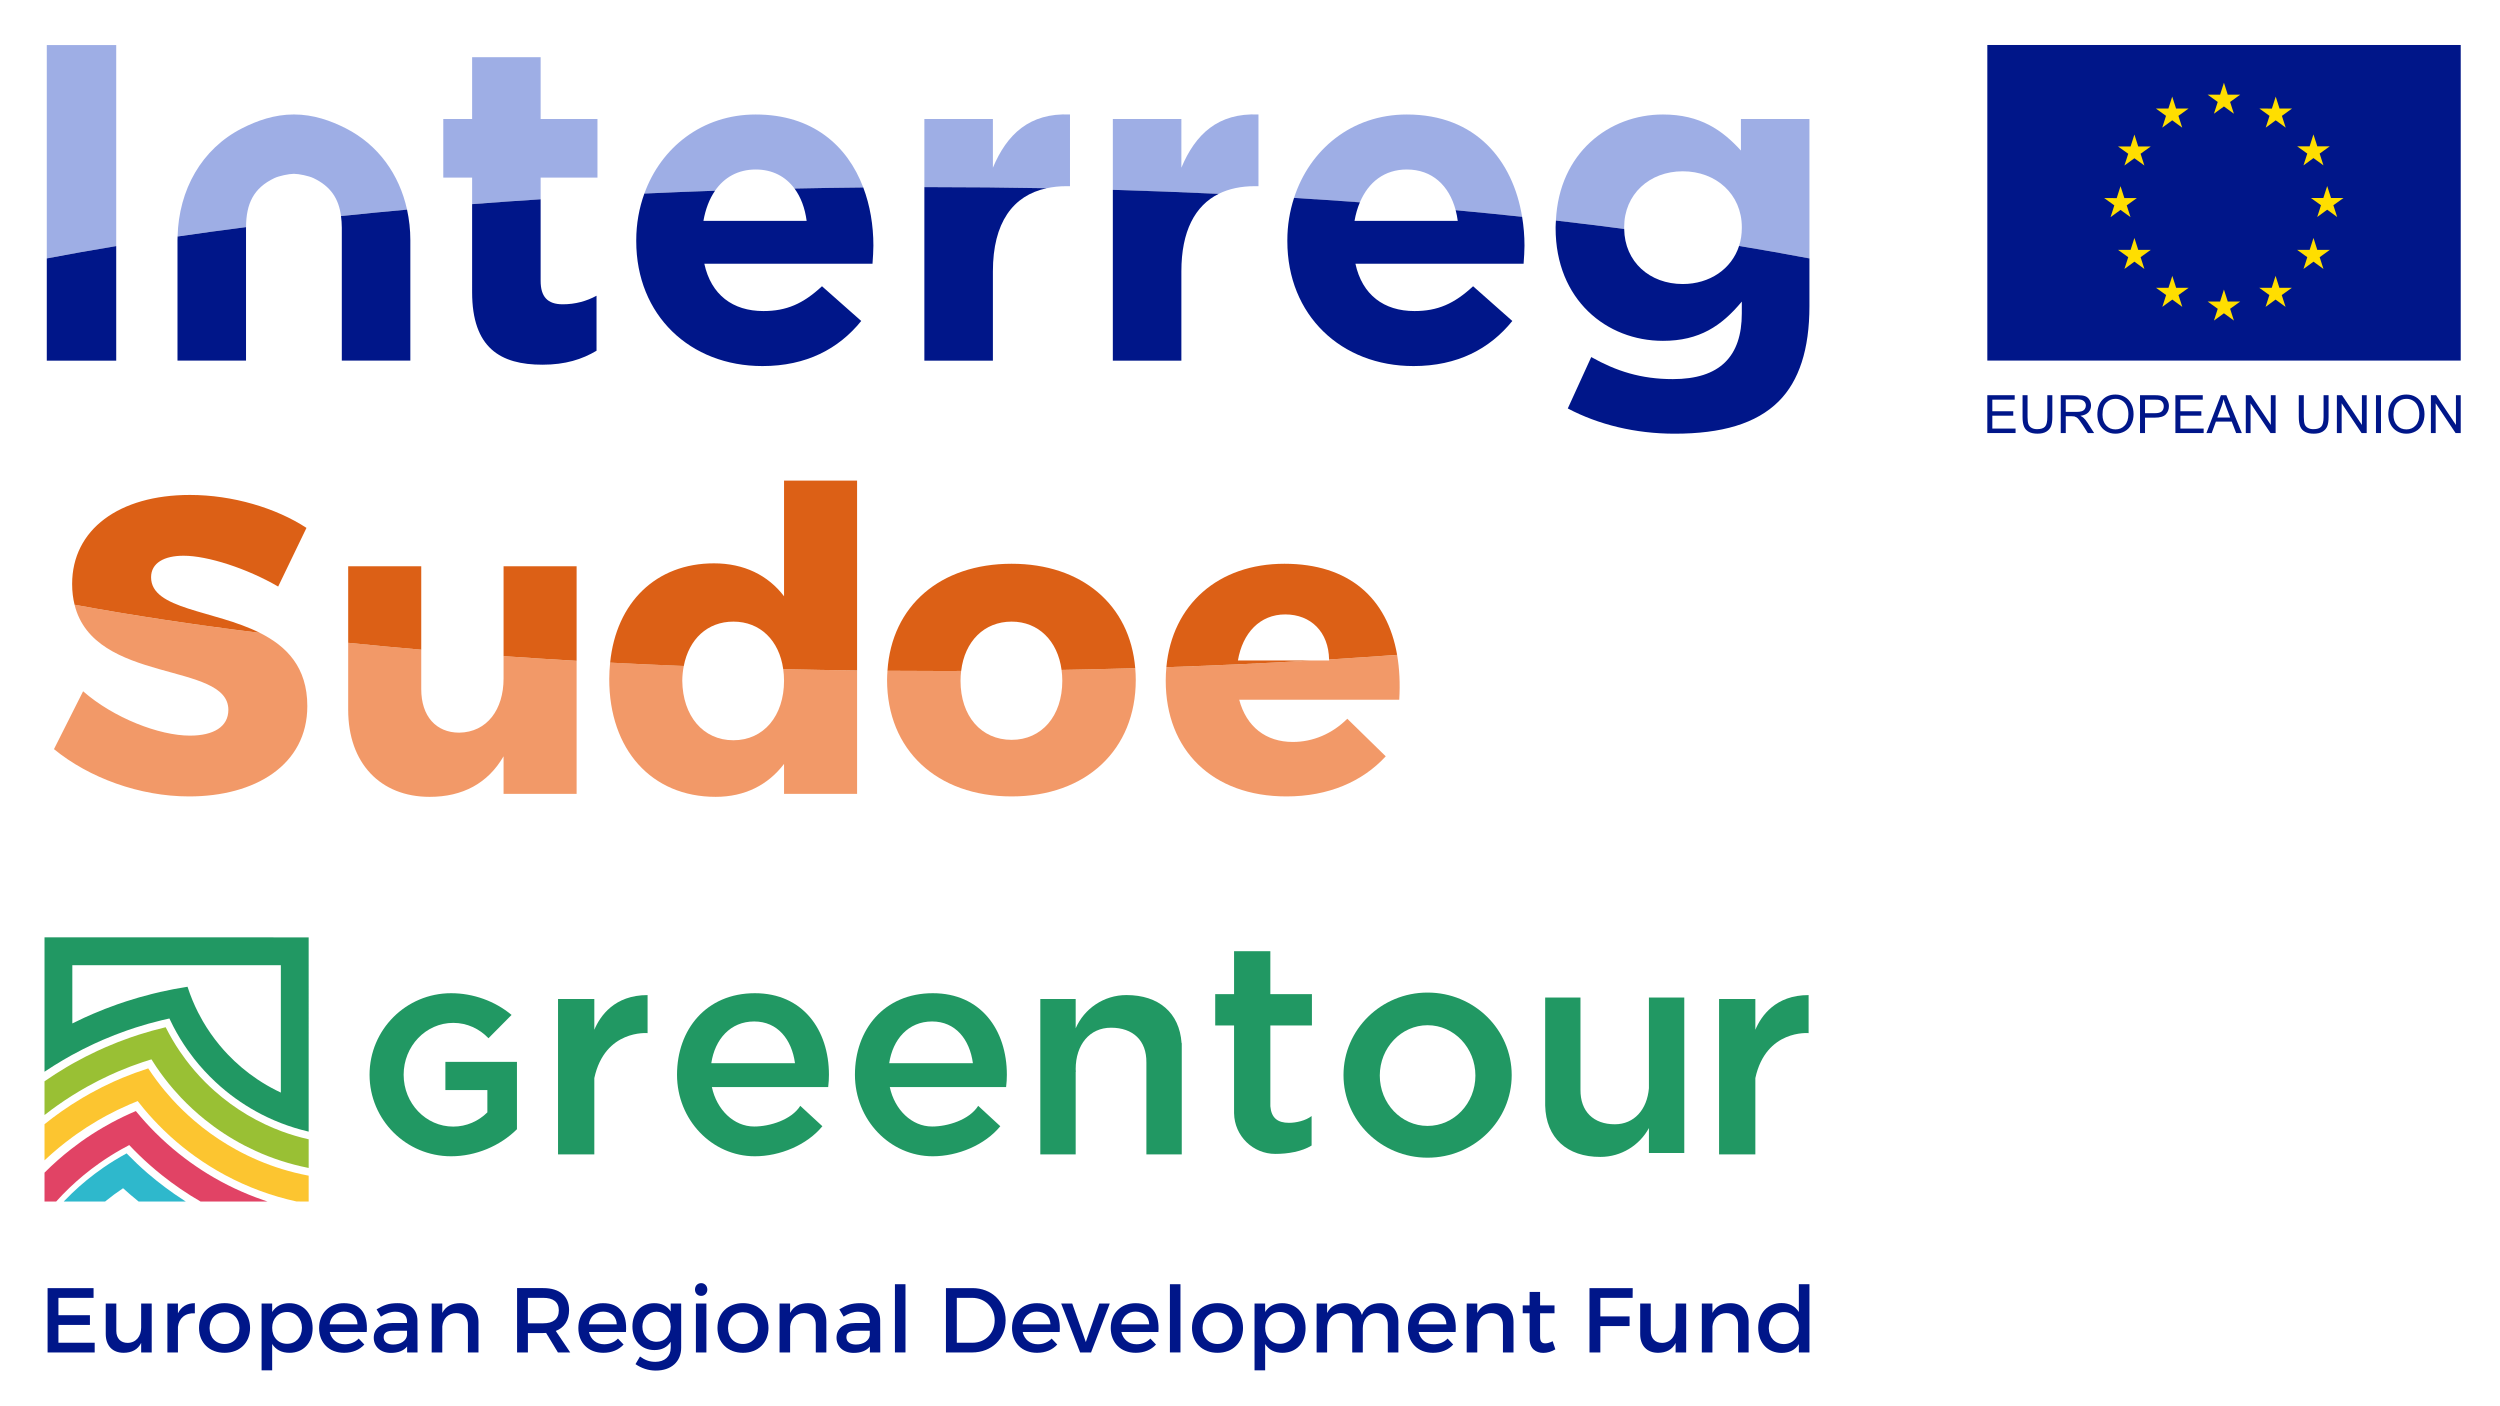 <?xml version="1.0" encoding="UTF-8" standalone="no"?>
<svg xmlns:dc="http://purl.org/dc/elements/1.1/" xmlns:cc="http://creativecommons.org/ns#" xmlns:rdf="http://www.w3.org/1999/02/22-rdf-syntax-ns#" xmlns:svg="http://www.w3.org/2000/svg" xmlns="http://www.w3.org/2000/svg" viewBox="0 0 567.556 319.111" height="319.111" width="567.556" xml:space="preserve" id="svg2" version="1.1">
  <defs id="defs6">
    <clipPath id="clipPath18">
      <path id="path16" d="M 0,239.333 H 425.667 V 0 H 0 Z"></path>
    </clipPath>
  </defs>
  <g transform="matrix(1.333,0,0,-1.333,0,319.111)" id="g10">
    <g id="g12">
      <g clip-path="url(#clipPath18)" id="g14">
        <g transform="translate(101.218,64.017)" id="g20">
          <path id="path22" style="fill:#219863;fill-opacity:1;fill-rule:nonzero;stroke:none" d="M 0,0 V 5.242 H -6.18 V -21.229 H 0 V -8.23 c 1.803,8.314 9.071,7.656 9.071,7.656 V 5.904 C 3.412,5.906 0.983,2.327 0,0"></path>
        </g>
        <g transform="translate(298.953,64.017)" id="g24">
          <path id="path26" style="fill:#219863;fill-opacity:1;fill-rule:nonzero;stroke:none" d="M 0,0 V 5.242 H -6.18 V -21.229 H 0 V -8.23 c 1.804,8.314 9.071,7.656 9.071,7.656 V 5.904 C 3.414,5.906 0.984,2.327 0,0"></path>
        </g>
        <g transform="translate(128.443,65.428)" id="g28">
          <path id="path30" style="fill:#219863;fill-opacity:1;fill-rule:nonzero;stroke:none" d="M 0,0 C 3.989,0 6.4,-3.052 6.951,-7.109 H -7.304 C -6.699,-3.051 -4.069,0 0,0 M 7.852,-14.368 C 6.354,-16.763 2.639,-17.891 0,-17.891 c -3.47,0 -6.384,2.856 -7.205,6.723 h 14.29 0.156 5.363 c 0.001,0.013 0.001,0.027 0.003,0.042 0.083,0.665 0.128,1.346 0.128,2.039 0,7.669 -4.457,13.9 -12.613,13.9 -8.315,0 -13.262,-6.218 -13.262,-13.886 0,-7.67 5.937,-13.887 13.262,-13.887 4.262,0 8.879,1.917 11.494,5.118 z"></path>
        </g>
        <g transform="translate(158.744,65.428)" id="g32">
          <path id="path34" style="fill:#219863;fill-opacity:1;fill-rule:nonzero;stroke:none" d="M 0,0 C 3.99,0 6.4,-3.052 6.951,-7.109 H -7.304 C -6.699,-3.051 -4.068,0 0,0 M 7.852,-14.368 C 6.355,-16.763 2.64,-17.891 0,-17.891 c -3.469,0 -6.384,2.856 -7.206,6.723 h 14.291 0.157 5.362 c 0.001,0.013 0.001,0.027 0.004,0.042 0.083,0.665 0.127,1.346 0.127,2.039 0,7.669 -4.456,13.9 -12.613,13.9 -8.314,0 -13.262,-6.218 -13.262,-13.886 0,-7.67 5.937,-13.887 13.262,-13.887 4.263,0 8.879,1.917 11.494,5.118 z"></path>
        </g>
        <g transform="translate(243.134,47.638)" id="g36">
          <path id="path38" style="fill:#219863;fill-opacity:1;fill-rule:nonzero;stroke:none" d="m 0,0 c -4.498,0 -8.143,3.84 -8.143,8.577 0,4.736 3.645,8.575 8.143,8.575 4.497,0 8.141,-3.839 8.141,-8.575 C 8.141,3.84 4.497,0 0,0 m 0,22.712 c -7.911,0 -14.323,-6.295 -14.323,-14.061 0,-7.766 6.412,-14.061 14.323,-14.061 7.91,0 14.323,6.295 14.323,14.061 0,7.766 -6.413,14.061 -14.323,14.061"></path>
        </g>
        <g transform="translate(280.826,69.498)" id="g40">
          <path id="path42" style="fill:#219863;fill-opacity:1;fill-rule:nonzero;stroke:none" d="m 0,0 v -15.444 c -0.315,-3.645 -2.518,-6.136 -5.807,-6.136 -3.622,0 -5.884,2.169 -5.85,5.884 V 0 h -6.012 v -17.771 c -0.005,-0.195 -0.004,-0.387 0,-0.575 v -0.034 0 c 0.129,-5.541 3.728,-8.76 9.396,-8.76 3.575,0 6.684,1.989 8.273,4.916 V -26.47 H 6.022 V 0 Z"></path>
        </g>
        <g transform="translate(201.234,61.736)" id="g44">
          <path id="path46" style="fill:#219863;fill-opacity:1;fill-rule:nonzero;stroke:none" d="m 0,0 c -0.357,5.189 -3.904,8.189 -9.386,8.189 -3.877,0 -7.204,-2.33 -8.649,-5.658 V 7.52 h -6.024 v -26.472 h 6.024 v 14.068 c 0.002,-0.005 0.003,-0.009 0.006,-0.013 l 0.018,0.009 c -0.013,0.154 -0.024,0.309 -0.024,0.471 0,4.138 2.36,7.046 6.021,7.046 3.739,0 6.071,-2.183 6.02,-5.92 h 10e-4 V -18.952 H 0.031 L 0.031,0 Z"></path>
        </g>
        <g transform="translate(223.433,64.751)" id="g48">
          <path id="path50" style="fill:#219863;fill-opacity:1;fill-rule:nonzero;stroke:none" d="m 0,0 v 5.327 h -7.082 v 7.321 h -6.179 V 5.327 h -3.21 V 0 h 3.21 v -14.985 h 0.003 c 0.072,-3.82 3.187,-6.894 7.024,-6.894 2.165,0 4.52,0.401 6.18,1.428 v 5.025 c -0.992,-0.785 -2.629,-1.159 -3.844,-1.159 -1.943,0 -3.019,0.828 -3.184,2.832 l 0,13.753 z"></path>
        </g>
        <g transform="translate(88.041,47.075)" id="g52">
          <path id="path54" style="fill:#219863;fill-opacity:1;fill-rule:nonzero;stroke:none" d="m 0,0 v 11.467 h -0.04 v 10e-4 h -12.148 v -4.8 h 7.149 V 2.871 C -6.554,1.37 -8.597,0.448 -10.848,0.448 c -4.667,0 -8.448,3.954 -8.448,8.832 0,4.877 3.781,8.832 8.448,8.832 2.345,0 4.468,-1 5.999,-2.615 1.408,1.433 3.093,3.125 3.934,3.969 -2.814,2.352 -6.534,3.7 -10.302,3.7 -7.67,0 -13.885,-6.218 -13.885,-13.886 0,-7.67 6.215,-13.887 13.885,-13.887 4.183,0 8.327,1.738 11.217,4.607"></path>
        </g>
        <g transform="translate(47.832,75.013)" id="g56">
          <path id="path58" style="fill:#219863;fill-opacity:1;fill-rule:nonzero;stroke:none" d="m 0,0 v -21.698 c -0.266,0.125 -0.539,0.257 -0.812,0.395 -1.081,0.544 -2.142,1.163 -3.152,1.838 -1.857,1.24 -3.578,2.69 -5.115,4.308 -0.472,0.496 -0.931,1.014 -1.366,1.541 -1.06,1.28 -2.021,2.66 -2.856,4.101 -0.279,0.482 -0.548,0.978 -0.799,1.475 -0.692,1.365 -1.283,2.798 -1.757,4.256 l -0.036,0.109 -0.113,-0.017 c -1.515,-0.236 -3.045,-0.528 -4.55,-0.87 -0.484,-0.11 -0.965,-0.227 -1.445,-0.348 -1.444,-0.363 -2.906,-0.783 -4.348,-1.253 -0.497,-0.162 -0.99,-0.329 -1.482,-0.5 -1.422,-0.502 -2.822,-1.047 -4.163,-1.623 -0.486,-0.209 -0.974,-0.425 -1.451,-0.643 -0.686,-0.315 -1.381,-0.648 -2.069,-0.992 V 0 Z m -40.251,4.738 v -22.886 l 0.209,0.139 c 0.955,0.637 1.952,1.261 2.962,1.854 0.462,0.272 0.925,0.536 1.376,0.786 l 0.121,0.068 c 1.23,0.677 2.509,1.324 3.801,1.925 0.469,0.216 0.951,0.432 1.434,0.643 1.349,0.583 2.739,1.126 4.129,1.612 0.502,0.175 1,0.343 1.482,0.497 1.433,0.462 2.909,0.877 4.384,1.232 0.444,0.108 0.905,0.213 1.372,0.315 0.22,-0.473 0.446,-0.936 0.674,-1.373 0.72,-1.386 1.54,-2.735 2.44,-4.011 0.363,-0.515 0.728,-1.007 1.086,-1.463 1.098,-1.397 2.321,-2.728 3.636,-3.954 0.571,-0.535 1.159,-1.048 1.746,-1.528 2.158,-1.761 4.522,-3.261 7.025,-4.456 0.795,-0.38 1.623,-0.736 2.461,-1.058 1.457,-0.562 2.967,-1.03 4.485,-1.387 l 0.165,-0.039 V 4.738 Z"></path>
        </g>
        <g transform="translate(31.256,35.011)" id="g60">
          <path id="path62" style="fill:#2eb8cc;fill-opacity:1;fill-rule:nonzero;stroke:none" d="m 0,0 c -2.077,1.333 -4.09,2.835 -5.985,4.456 l -0.187,0.159 c -1.172,1.015 -2.332,2.11 -3.451,3.262 l -0.07,0.074 -0.09,-0.049 c -1.306,-0.71 -2.603,-1.504 -3.856,-2.368 -0.522,-0.362 -1.022,-0.721 -1.487,-1.074 -1.795,-1.352 -3.496,-2.861 -5.056,-4.48 l -0.219,-0.229 h 7.045 l 0.037,0.031 c 0.962,0.787 1.977,1.538 3.02,2.233 0.822,-0.748 1.699,-1.499 2.609,-2.233 l 0.036,-0.031 h 8.04 z"></path>
        </g>
        <g transform="translate(44.798,35.023)" id="g64">
          <path id="path66" style="fill:#e14365;fill-opacity:1;fill-rule:nonzero;stroke:none" d="m 0,0 c -3.289,1.135 -6.465,2.634 -9.438,4.456 -1.33,0.817 -2.637,1.71 -3.886,2.654 -1.386,1.046 -2.732,2.184 -4,3.38 -0.401,0.376 -0.754,0.718 -1.076,1.041 -1.114,1.118 -2.189,2.307 -3.197,3.539 l -0.064,0.078 -0.093,-0.041 c -1.38,-0.585 -2.754,-1.246 -4.084,-1.962 -0.454,-0.246 -0.922,-0.508 -1.388,-0.782 -1.287,-0.748 -2.539,-1.555 -3.725,-2.399 -0.58,-0.414 -1.167,-0.854 -1.745,-1.306 -1.571,-1.225 -3.079,-2.561 -4.482,-3.965 l -0.039,-0.039 v -4.915 h 1.985 l 0.04,0.046 c 1.44,1.592 3.007,3.091 4.658,4.454 0.835,0.689 1.723,1.366 2.637,2.01 1.207,0.854 2.478,1.656 3.775,2.384 0.466,0.262 0.903,0.499 1.333,0.722 0.294,-0.313 0.594,-0.624 0.891,-0.925 1.128,-1.142 2.329,-2.252 3.569,-3.296 0.366,-0.308 0.734,-0.612 1.092,-0.895 2.077,-1.658 4.285,-3.168 6.563,-4.481 l 0.031,-0.019 H 0.759 Z"></path>
        </g>
        <g transform="translate(52.46,39.186)" id="g68">
          <path id="path70" style="fill:#fcc530;fill-opacity:1;fill-rule:nonzero;stroke:none" d="m 0,0 c -1.514,0.291 -3.013,0.663 -4.454,1.108 -2.691,0.831 -5.313,1.942 -7.791,3.304 -2.007,1.103 -3.936,2.375 -5.731,3.783 -0.461,0.363 -0.924,0.744 -1.415,1.164 -1.336,1.146 -2.607,2.378 -3.777,3.666 -0.411,0.453 -0.825,0.931 -1.232,1.42 -0.977,1.176 -1.905,2.428 -2.758,3.72 l -0.055,0.085 -0.098,-0.032 c -1.447,-0.463 -2.887,-0.991 -4.277,-1.568 -0.538,-0.224 -1.017,-0.431 -1.462,-0.631 -1.324,-0.597 -2.657,-1.265 -3.962,-1.986 -0.453,-0.251 -0.914,-0.515 -1.371,-0.785 -0.68,-0.403 -1.342,-0.813 -1.967,-1.218 -0.602,-0.393 -1.187,-0.789 -1.736,-1.176 -0.918,-0.649 -1.841,-1.346 -2.743,-2.072 l -0.05,-0.04 V 2.585 l 0.226,0.211 c 1.41,1.313 2.909,2.555 4.457,3.692 0.229,0.169 0.458,0.338 0.69,0.504 1.172,0.832 2.416,1.634 3.696,2.383 0.519,0.303 0.956,0.55 1.375,0.778 1.289,0.698 2.641,1.354 4.02,1.949 0.513,0.221 0.973,0.412 1.403,0.582 0.359,-0.462 0.72,-0.91 1.074,-1.334 1.037,-1.242 2.154,-2.446 3.319,-3.577 0.419,-0.409 0.792,-0.761 1.139,-1.077 1.35,-1.227 2.791,-2.389 4.282,-3.458 1.624,-1.161 3.341,-2.23 5.103,-3.177 3.823,-2.052 7.91,-3.56 12.15,-4.48 l 2.054,-0.005 v 4.404 z"></path>
        </g>
        <g transform="translate(52.465,45.383)" id="g72">
          <path id="path74" style="fill:#99c034;fill-opacity:1;fill-rule:nonzero;stroke:none" d="m 0,0 c -1.505,0.342 -3.003,0.788 -4.452,1.323 -0.954,0.352 -1.918,0.756 -2.863,1.202 -1.03,0.485 -2.049,1.026 -3.028,1.606 -1.988,1.181 -3.873,2.56 -5.604,4.102 -0.553,0.493 -1.081,0.99 -1.569,1.481 -1.2,1.203 -2.325,2.504 -3.345,3.864 -0.351,0.469 -0.693,0.951 -1.016,1.429 -0.848,1.255 -1.629,2.586 -2.322,3.96 l -0.048,0.095 -0.103,-0.024 c -1.484,-0.352 -2.979,-0.768 -4.443,-1.235 -0.478,-0.153 -0.966,-0.316 -1.493,-0.499 -1.396,-0.487 -2.792,-1.033 -4.151,-1.623 -0.485,-0.212 -0.969,-0.429 -1.438,-0.648 -1.334,-0.621 -2.657,-1.296 -3.931,-2.008 l -0.153,-0.086 c -0.13,-0.07 -0.26,-0.143 -0.389,-0.217 -0.264,-0.151 -0.524,-0.304 -0.786,-0.459 l -0.049,-0.029 c -1.238,-0.735 -2.464,-1.523 -3.643,-2.34 L -44.884,9.853 V 4.107 l 0.217,0.167 c 0.666,0.518 1.325,1.008 1.959,1.457 0.796,0.563 1.637,1.126 2.499,1.67 0.391,0.246 0.785,0.488 1.182,0.726 0.435,0.259 0.881,0.517 1.362,0.787 1.283,0.716 2.601,1.388 3.919,1.994 0.51,0.234 0.982,0.444 1.442,0.64 1.361,0.579 2.774,1.115 4.2,1.591 0.451,0.15 0.92,0.298 1.432,0.455 0.295,-0.476 0.572,-0.902 0.843,-1.302 0.88,-1.302 1.851,-2.571 2.885,-3.772 0.42,-0.486 0.856,-0.97 1.297,-1.437 1.264,-1.334 2.634,-2.597 4.073,-3.754 0.523,-0.42 1.061,-0.832 1.599,-1.223 2.212,-1.609 4.589,-2.994 7.063,-4.121 1.41,-0.641 2.88,-1.211 4.372,-1.69 1.472,-0.475 2.981,-0.866 4.484,-1.167 l 0.16,-0.031 v 4.879 z"></path>
        </g>
        <g transform="translate(19.793,231.719)" id="g76">
          <path id="path78" style="fill:#9eaee5;fill-opacity:1;fill-rule:nonzero;stroke:none" d="m 0,0 h -11.825 v -36.334 c 3.842,0.73 7.789,1.428 11.825,2.097 z"></path>
        </g>
        <g transform="translate(92.076,209.145)" id="g80">
          <path id="path82" style="fill:#9eaee5;fill-opacity:1;fill-rule:nonzero;stroke:none" d="M 0,0 H 9.678 V 9.979 H 0 V 20.501 H -11.67 V 9.979 h -4.911 V 0 h 4.911 v -4.52 c 3.853,0.298 7.743,0.573 11.67,0.829 z"></path>
        </g>
        <g transform="translate(128.706,210.526)" id="g84">
          <path id="path86" style="fill:#9eaee5;fill-opacity:1;fill-rule:nonzero;stroke:none" d="m 0,0 c 2.863,0 5.096,-1.206 6.602,-3.242 3.886,0.081 7.79,0.143 11.713,0.182 C 15.609,4.106 9.644,9.368 0,9.368 c -9.117,0 -16.13,-5.61 -18.965,-13.468 3.98,0.184 7.992,0.346 12.032,0.484 C -5.358,-1.334 -3.004,0 0,0"></path>
        </g>
        <g transform="translate(178.242,207.332)" id="g88">
          <path id="path90" style="fill:#9eaee5;fill-opacity:1;fill-rule:nonzero;stroke:none" d="M 0,0 C 1.053,0.229 2.17,0.353 3.372,0.353 H 3.987 V 12.562 C -2.923,12.866 -6.762,9.185 -9.142,3.498 v 8.297 H -20.814 V 0.189 h 0.639 C -13.399,0.189 -6.669,0.127 0,0"></path>
        </g>
        <g transform="translate(213.714,207.685)" id="g92">
          <path id="path94" style="fill:#9eaee5;fill-opacity:1;fill-rule:nonzero;stroke:none" d="m 0,0 h 0.615 v 12.21 c -6.91,0.306 -10.75,-3.381 -13.13,-9.06 v 8.292 H -24.187 V -0.622 c 6.069,-0.181 12.081,-0.407 18.019,-0.684 C -4.416,-0.437 -2.348,0 0,0"></path>
        </g>
        <g transform="translate(239.594,210.526)" id="g96">
          <path id="path98" style="fill:#9eaee5;fill-opacity:1;fill-rule:nonzero;stroke:none" d="M 0,0 C 4.32,0 7.212,-2.729 8.32,-6.934 12.137,-7.287 15.912,-7.661 19.635,-8.057 18.067,1.53 11.775,9.368 0,9.368 c -9.4,0 -16.557,-5.97 -19.209,-14.214 3.772,-0.224 7.512,-0.476 11.217,-0.746 C -6.533,-2.129 -3.791,0 0,0"></path>
        </g>
        <g transform="translate(276.609,200.544)" id="g100">
          <path id="path102" style="fill:#9eaee5;fill-opacity:1;fill-rule:nonzero;stroke:none" d="m 0,0 v 0.154 c 0,5.605 4.301,9.523 9.979,9.523 5.684,0 10.06,-3.918 10.06,-9.523 V 0 c 0,-1.081 -0.164,-2.095 -0.468,-3.034 4.094,-0.678 8.093,-1.385 11.985,-2.128 V 18.583 H 19.885 v -5.374 c -3.148,3.455 -6.908,6.142 -13.283,6.142 -9.147,0 -17.69,-6.497 -18.224,-18.063 3.94,-0.451 7.814,-0.929 11.628,-1.43 z"></path>
        </g>
        <g transform="translate(46.735,209.062)" id="g104">
          <path id="path106" style="fill:#9eaee5;fill-opacity:1;fill-rule:nonzero;stroke:none" d="m 0,0 c 0.771,0.367 2.481,0.729 3.32,0.729 0.842,0 2.553,-0.362 3.324,-0.729 2.969,-1.414 4.312,-3.523 4.701,-6.469 3.693,0.388 7.447,0.752 11.243,1.098 -1.31,5.99 -4.9,11.039 -10.436,13.853 -2.543,1.292 -5.494,2.355 -8.832,2.355 -3.334,0 -6.289,-1.063 -8.828,-2.355 -6.903,-3.507 -10.782,-10.488 -10.98,-18.433 3.814,0.561 7.701,1.096 11.658,1.599 C -4.809,-4.37 -3.574,-1.7 0,0"></path>
        </g>
        <g transform="translate(19.793,177.969)" id="g108">
          <path id="path110" style="fill:#001689;fill-opacity:1;fill-rule:nonzero;stroke:none" d="m 0,0 v 19.513 c -4.036,-0.669 -7.983,-1.367 -11.825,-2.1 V 0 Z"></path>
        </g>
        <g transform="translate(92.385,177.28)" id="g112">
          <path id="path114" style="fill:#001689;fill-opacity:1;fill-rule:nonzero;stroke:none" d="m 0,0 c 3.915,0 6.755,0.921 9.211,2.379 v 9.368 c -1.69,-0.92 -3.606,-1.458 -5.755,-1.458 -2.611,0 -3.765,1.307 -3.765,3.991 v 13.894 c -3.929,-0.252 -7.817,-0.529 -11.67,-0.828 V 12.361 C -11.979,2.837 -7.143,0 0,0"></path>
        </g>
        <g transform="translate(108.359,198.317)" id="g116">
          <path id="path118" style="fill:#001689;fill-opacity:1;fill-rule:nonzero;stroke:none" d="m 0,0 c 0,-12.592 9.138,-21.269 21.499,-21.269 7.448,0 12.975,2.921 16.817,7.679 l -6.682,5.915 c -3.222,-3 -6.067,-4.225 -9.979,-4.225 -5.222,0 -8.909,2.763 -10.06,8.061 h 28.642 c 0.073,1.076 0.152,2.151 0.152,3.071 0,3.484 -0.573,6.873 -1.726,9.917 C 34.74,9.11 30.836,9.05 26.953,8.967 28.028,7.511 28.735,5.634 29.021,3.457 H 11.441 C 11.792,5.462 12.46,7.202 13.42,8.593 9.379,8.455 5.363,8.293 1.382,8.111 0.489,5.645 0,2.963 0,0.153 Z"></path>
        </g>
        <g transform="translate(169.1,177.969)" id="g120">
          <path id="path122" style="fill:#001689;fill-opacity:1;fill-rule:nonzero;stroke:none" d="m 0,0 v 15.205 c 0,8.304 3.408,12.926 9.142,14.16 -6.672,0.125 -13.399,0.19 -20.177,0.19 -0.213,0 -0.425,-0.003 -0.637,-0.003 V 0 Z"></path>
        </g>
        <g transform="translate(201.199,177.969)" id="g124">
          <path id="path126" style="fill:#001689;fill-opacity:1;fill-rule:nonzero;stroke:none" d="m 0,0 v 15.205 c 0,6.851 2.317,11.194 6.349,13.205 -5.943,0.277 -11.954,0.505 -18.022,0.684 l 0,-29.094 z"></path>
        </g>
        <g transform="translate(219.246,198.317)" id="g128">
          <path id="path130" style="fill:#001689;fill-opacity:1;fill-rule:nonzero;stroke:none" d="m 0,0 c 0,-12.592 9.137,-21.269 21.5,-21.269 7.451,0 12.975,2.921 16.816,7.679 l -6.681,5.915 c -3.225,-3 -6.062,-4.225 -9.98,-4.225 -5.222,0 -8.912,2.763 -10.059,8.061 h 28.641 c 0.073,1.076 0.152,2.151 0.152,3.071 0,1.673 -0.142,3.318 -0.406,4.922 C 36.262,4.548 32.489,4.922 28.668,5.278 28.821,4.696 28.94,4.092 29.024,3.457 H 11.442 C 11.638,4.604 11.95,5.662 12.353,6.616 8.65,6.89 4.911,7.139 1.139,7.365 0.409,5.103 0,2.683 0,0.153 Z"></path>
        </g>
        <g transform="translate(264.935,200.544)" id="g132">
          <path id="path134" style="fill:#001689;fill-opacity:1;fill-rule:nonzero;stroke:none" d="m 0,0 c 0,-12.208 8.679,-19.2 18.275,-19.2 6.22,0 9.981,2.535 13.437,6.686 v -1.999 c 0,-7.372 -3.76,-11.205 -11.747,-11.205 -5.45,0 -9.672,1.38 -13.897,3.757 l -3.995,-8.754 c 5.22,-2.761 11.519,-4.298 18.199,-4.298 7.984,0 13.899,1.689 17.735,5.526 3.455,3.455 5.222,8.834 5.222,16.202 v 8.123 c -3.889,0.743 -7.893,1.45 -11.984,2.128 -1.272,-3.934 -5.003,-6.488 -9.592,-6.488 -5.63,0 -9.902,3.777 -9.973,9.38 C 7.865,0.359 3.99,0.837 0.054,1.288 0.037,0.909 0,0.544 0,0.154 Z"></path>
        </g>
        <g transform="translate(58.213,200.613)" id="g136">
          <path id="path138" style="fill:#001689;fill-opacity:1;fill-rule:nonzero;stroke:none" d="m 0,0 v -4.007 -17.119 -1.503 h 11.672 v 20.349 0.151 c 0,1.792 -0.198,3.538 -0.563,5.208 C 7.314,2.733 3.562,2.373 -0.139,1.981 -0.056,1.355 0,0.702 0,0"></path>
        </g>
        <g transform="translate(30.228,198.332)" id="g140">
          <path id="path142" style="fill:#001689;fill-opacity:1;fill-rule:nonzero;stroke:none" d="m 0,0 v -20.352 h 11.672 v 1.508 17.117 4.005 l 0.005,0.101 C 7.72,1.874 3.832,1.339 0.018,0.781 0.013,0.572 0,0.364 0,0.151 Z"></path>
        </g>
        <path id="path144" style="fill:#001689;fill-opacity:1;fill-rule:nonzero;stroke:none" d="m 338.46,231.732 h 80.625 V 177.983 H 338.46 Z"></path>
        <g transform="translate(377.051,220.023)" id="g146">
          <path id="path148" style="fill:#ffde00;fill-opacity:1;fill-rule:nonzero;stroke:none" d="M 0,0 1.706,1.238 3.405,0 2.756,2.006 4.485,3.251 H 2.353 L 1.706,5.284 1.053,3.247 -1.079,3.251 0.649,2.006 Z"></path>
        </g>
        <g transform="translate(368.251,217.655)" id="g150">
          <path id="path152" style="fill:#ffde00;fill-opacity:1;fill-rule:nonzero;stroke:none" d="M 0,0 1.699,1.246 3.399,0 2.755,2.008 4.479,3.251 H 2.352 L 1.697,5.286 1.048,3.251 h -2.13 L 0.642,2.008 Z"></path>
        </g>
        <g transform="translate(363.509,216.482)" id="g154">
          <path id="path156" style="fill:#ffde00;fill-opacity:1;fill-rule:nonzero;stroke:none" d="M 0,0 -0.65,-2.037 H -2.783 L -1.052,-3.276 -1.701,-5.282 0,-4.04 1.702,-5.282 1.053,-3.276 2.78,-2.037 H 0.651 Z"></path>
        </g>
        <g transform="translate(361.145,203.645)" id="g158">
          <path id="path160" style="fill:#ffde00;fill-opacity:1;fill-rule:nonzero;stroke:none" d="M 0,0 1.703,-1.236 1.055,0.771 2.779,2.012 H 0.653 L 0,4.045 -0.648,2.009 -2.782,2.012 -1.056,0.771 -1.701,-1.236 Z"></path>
        </g>
        <g transform="translate(364.162,196.835)" id="g162">
          <path id="path164" style="fill:#ffde00;fill-opacity:1;fill-rule:nonzero;stroke:none" d="M 0,0 -0.653,2.036 -1.304,0 h -2.131 l 1.73,-1.242 -0.647,-2.008 1.699,1.244 L 1.049,-3.25 0.402,-1.242 2.127,0 Z"></path>
        </g>
        <g transform="translate(370.616,190.38)" id="g166">
          <path id="path168" style="fill:#ffde00;fill-opacity:1;fill-rule:nonzero;stroke:none" d="M 0,0 -0.652,2.032 -1.303,0 H -3.43 l 1.725,-1.236 -0.648,-2.015 1.701,1.243 L 1.049,-3.251 0.4,-1.236 2.13,0 Z"></path>
        </g>
        <g transform="translate(379.409,188.045)" id="g170">
          <path id="path172" style="fill:#ffde00;fill-opacity:1;fill-rule:nonzero;stroke:none" d="M 0,0 -0.654,2.036 -1.305,-0.002 -3.438,0 -1.708,-1.243 -2.353,-3.251 -0.651,-2.009 1.048,-3.251 0.401,-1.243 2.128,0 Z"></path>
        </g>
        <g transform="translate(388.2,190.38)" id="g174">
          <path id="path176" style="fill:#ffde00;fill-opacity:1;fill-rule:nonzero;stroke:none" d="M 0,0 -0.65,2.032 -1.303,0 H -3.432 L -1.706,-1.236 -2.353,-3.251 -0.65,-2.008 1.053,-3.251 0.402,-1.236 2.13,0 Z"></path>
        </g>
        <g transform="translate(394.656,196.835)" id="g178">
          <path id="path180" style="fill:#ffde00;fill-opacity:1;fill-rule:nonzero;stroke:none" d="M 0,0 -0.65,2.036 -1.301,0 H -3.433 L -1.706,-1.242 -2.349,-3.25 -0.65,-2.006 1.052,-3.25 0.405,-1.242 2.129,0 Z"></path>
        </g>
        <g transform="translate(399.125,205.677)" id="g182">
          <path id="path184" style="fill:#ffde00;fill-opacity:1;fill-rule:nonzero;stroke:none" d="M 0,0 H -2.132 L -2.782,2.036 -3.437,0 h -2.127 l 1.726,-1.237 -0.643,-2.01 1.699,1.248 1.701,-1.248 -0.649,2.01 z"></path>
        </g>
        <g transform="translate(392.304,211.227)" id="g186">
          <path id="path188" style="fill:#ffde00;fill-opacity:1;fill-rule:nonzero;stroke:none" d="M 0,0 1.699,1.244 3.401,0 2.754,2.008 4.479,3.247 H 2.352 L 1.699,5.28 1.048,3.247 H -1.081 L 0.645,2.008 Z"></path>
        </g>
        <g transform="translate(387.574,222.936)" id="g190">
          <path id="path192" style="fill:#ffde00;fill-opacity:1;fill-rule:nonzero;stroke:none" d="m 0,0 -0.65,-2.036 -2.13,0.008 1.725,-1.248 -0.646,-2.005 1.703,1.246 1.7,-1.246 -0.647,2.005 1.728,1.248 H 0.651 Z"></path>
        </g>
        <g transform="translate(338.458,165.641)" id="g194">
          <path id="path196" style="fill:#001689;fill-opacity:1;fill-rule:nonzero;stroke:none" d="M 0,0 V 6.446 H 4.662 V 5.684 H 0.854 V 3.712 H 4.419 V 2.955 H 0.854 V 0.762 H 4.812 L 4.812,0 Z"></path>
        </g>
        <g transform="translate(348.678,172.088)" id="g198">
          <path id="path200" style="fill:#001689;fill-opacity:1;fill-rule:nonzero;stroke:none" d="m 0,0 h 0.855 v -3.722 c 0,-0.651 -0.073,-1.164 -0.219,-1.545 -0.148,-0.383 -0.412,-0.691 -0.795,-0.935 -0.383,-0.235 -0.884,-0.352 -1.508,-0.352 -0.603,0 -1.098,0.101 -1.481,0.308 -0.383,0.21 -0.659,0.511 -0.822,0.906 -0.164,0.391 -0.247,0.934 -0.247,1.618 V 0 h 0.852 v -3.722 c 0,-0.556 0.057,-0.97 0.159,-1.238 0.104,-0.263 0.284,-0.47 0.536,-0.608 0.252,-0.148 0.563,-0.218 0.93,-0.218 0.626,0 1.076,0.14 1.339,0.424 C -0.133,-5.077 0,-4.529 0,-3.722 Z"></path>
        </g>
        <g transform="translate(350.966,165.641)" id="g202">
          <path id="path204" style="fill:#001689;fill-opacity:1;fill-rule:nonzero;stroke:none" d="M 0,0 V 6.446 H 2.859 C 3.436,6.446 3.872,6.389 4.17,6.273 4.467,6.158 4.711,5.953 4.885,5.66 5.064,5.367 5.156,5.042 5.156,4.687 5.156,4.23 5.007,3.847 4.711,3.53 4.417,3.216 3.957,3.015 3.338,2.935 3.562,2.825 3.736,2.718 3.853,2.612 4.103,2.383 4.338,2.097 4.56,1.754 L 5.684,0 H 4.61 L 3.756,1.341 C 3.504,1.727 3.302,2.025 3.14,2.23 2.979,2.436 2.836,2.581 2.706,2.661 L 2.318,2.831 C 2.219,2.854 2.064,2.864 1.845,2.864 H 0.855 V 0 Z m 0.855,3.602 h 1.833 c 0.387,0 0.694,0.042 0.913,0.12 C 3.824,3.803 3.988,3.934 4.105,4.11 4.22,4.287 4.274,4.479 4.274,4.687 4.274,4.994 4.165,5.241 3.941,5.439 3.725,5.638 3.374,5.735 2.893,5.735 H 0.855 Z"></path>
        </g>
        <g transform="translate(357.198,168.781)" id="g206">
          <path id="path208" style="fill:#001689;fill-opacity:1;fill-rule:nonzero;stroke:none" d="M 0,0 C 0,1.068 0.288,1.906 0.863,2.512 1.44,3.119 2.179,3.419 3.091,3.419 3.684,3.419 4.22,3.278 4.697,2.992 5.176,2.709 5.54,2.314 5.792,1.805 6.041,1.297 6.169,0.72 6.169,0.074 6.169,-0.577 6.034,-1.163 5.771,-1.683 5.507,-2.199 5.134,-2.589 4.648,-2.854 4.167,-3.117 3.642,-3.25 3.086,-3.25 c -0.611,0 -1.152,0.145 -1.63,0.437 -0.479,0.294 -0.84,0.695 -1.087,1.201 C 0.124,-1.103 0,-0.567 0,0 m 0.879,-0.014 c 0,-0.775 0.21,-1.387 0.631,-1.838 0.414,-0.446 0.939,-0.667 1.568,-0.667 0.645,0 1.171,0.224 1.587,0.676 0.415,0.454 0.623,1.091 0.623,1.921 C 5.288,0.6 5.199,1.061 5.02,1.454 4.846,1.844 4.584,2.148 4.243,2.364 3.9,2.581 3.517,2.687 3.096,2.687 2.488,2.687 1.969,2.479 1.531,2.063 1.097,1.648 0.879,0.955 0.879,-0.014"></path>
        </g>
        <g transform="translate(364.465,165.641)" id="g210">
          <path id="path212" style="fill:#001689;fill-opacity:1;fill-rule:nonzero;stroke:none" d="M 0,0 V 6.446 H 2.431 C 2.862,6.446 3.186,6.428 3.412,6.384 3.728,6.33 3.996,6.234 4.209,6.083 4.422,5.934 4.595,5.73 4.724,5.462 4.857,5.194 4.92,4.903 4.92,4.583 4.92,4.035 4.747,3.569 4.396,3.191 4.05,2.81 3.417,2.62 2.505,2.62 H 0.852 V 0 Z m 0.852,3.38 h 1.669 c 0.549,0 0.942,0.101 1.173,0.309 0.229,0.206 0.349,0.494 0.349,0.863 0,0.273 -0.069,0.504 -0.208,0.694 C 3.699,5.439 3.52,5.568 3.3,5.628 3.156,5.665 2.891,5.684 2.501,5.684 H 0.852 Z"></path>
        </g>
        <g transform="translate(370.491,165.641)" id="g214">
          <path id="path216" style="fill:#001689;fill-opacity:1;fill-rule:nonzero;stroke:none" d="M 0,0 V 6.446 H 4.66 V 5.684 H 0.851 V 3.712 H 4.418 V 2.955 H 0.851 V 0.762 h 3.96 V 0 Z"></path>
        </g>
        <g transform="translate(375.771,165.638)" id="g218">
          <path id="path220" style="fill:#001689;fill-opacity:1;fill-rule:nonzero;stroke:none" d="M 0,0 2.476,6.449 H 3.397 L 6.035,0 H 5.064 L 4.312,1.956 H 1.615 L 0.906,0 Z m 1.859,2.651 h 2.19 L 3.376,4.436 C 3.168,4.98 3.017,5.421 2.92,5.77 2.834,5.36 2.718,4.948 2.569,4.54 Z"></path>
        </g>
        <g transform="translate(382.479,165.641)" id="g222">
          <path id="path224" style="fill:#001689;fill-opacity:1;fill-rule:nonzero;stroke:none" d="M 0,0 V 6.446 H 0.877 L 4.262,1.38 V 6.446 H 5.081 L 5.081,0 H 4.207 L 0.815,5.067 V 0 Z"></path>
        </g>
        <g transform="translate(395.726,172.088)" id="g226">
          <path id="path228" style="fill:#001689;fill-opacity:1;fill-rule:nonzero;stroke:none" d="M 0,0 H 0.853 V -3.722 C 0.853,-4.373 0.78,-4.886 0.635,-5.267 0.486,-5.65 0.222,-5.958 -0.16,-6.202 c -0.383,-0.235 -0.883,-0.352 -1.509,-0.352 -0.603,0 -1.098,0.101 -1.479,0.308 -0.387,0.21 -0.659,0.511 -0.823,0.906 -0.165,0.391 -0.251,0.934 -0.251,1.618 V 0 h 0.856 v -3.722 c 0,-0.556 0.057,-0.97 0.158,-1.238 0.104,-0.263 0.283,-0.47 0.536,-0.608 0.254,-0.148 0.564,-0.218 0.928,-0.218 0.629,0 1.076,0.14 1.342,0.424 C -0.135,-5.077 0,-4.529 0,-3.722 Z"></path>
        </g>
        <g transform="translate(397.991,165.641)" id="g230">
          <path id="path232" style="fill:#001689;fill-opacity:1;fill-rule:nonzero;stroke:none" d="M 0,0 V 6.446 H 0.877 L 4.264,1.38 V 6.446 H 5.081 V 0 H 4.205 L 0.816,5.067 V 0 Z"></path>
        </g>
        <path id="path234" style="fill:#001689;fill-opacity:1;fill-rule:nonzero;stroke:none" d="m 404.649,165.641 h 0.855 v 6.446 h -0.855 z"></path>
        <g transform="translate(406.748,168.781)" id="g236">
          <path id="path238" style="fill:#001689;fill-opacity:1;fill-rule:nonzero;stroke:none" d="M 0,0 C 0,1.068 0.288,1.906 0.863,2.512 1.44,3.119 2.179,3.419 3.089,3.419 3.682,3.419 4.22,3.278 4.698,2.992 5.174,2.709 5.54,2.314 5.792,1.805 6.039,1.297 6.168,0.72 6.168,0.074 6.168,-0.577 6.034,-1.163 5.771,-1.683 5.507,-2.199 5.133,-2.589 4.649,-2.854 4.165,-3.117 3.643,-3.25 3.084,-3.25 2.478,-3.25 1.935,-3.105 1.456,-2.813 0.978,-2.519 0.616,-2.118 0.369,-1.612 0.124,-1.103 0,-0.567 0,0 m 0.879,-0.014 c 0,-0.775 0.21,-1.387 0.627,-1.838 0.416,-0.446 0.943,-0.667 1.573,-0.667 0.645,0 1.171,0.224 1.583,0.676 0.419,0.454 0.626,1.091 0.626,1.921 C 5.288,0.6 5.199,1.061 5.021,1.454 4.846,1.844 4.582,2.148 4.243,2.364 3.9,2.581 3.518,2.687 3.094,2.687 2.488,2.687 1.969,2.479 1.532,2.063 1.096,1.648 0.879,0.955 0.879,-0.014"></path>
        </g>
        <g transform="translate(414.005,165.641)" id="g240">
          <path id="path242" style="fill:#001689;fill-opacity:1;fill-rule:nonzero;stroke:none" d="M 0,0 V 6.446 H 0.878 L 4.262,1.38 V 6.446 H 5.08 L 5.08,0 H 4.202 L 0.816,5.067 V 0 Z"></path>
        </g>
        <g transform="translate(38.892,118.498)" id="g244">
          <path id="path246" style="fill:#f29968;fill-opacity:1;fill-rule:nonzero;stroke:none" d="m 0,0 c 0,-2.876 -2.519,-4.389 -6.545,-4.389 -5.249,0 -13.017,3.022 -18.194,7.554 L -29.7,-6.689 c 5.967,-4.891 14.596,-8.055 23.012,-8.055 11.217,0 20.135,5.322 20.135,15.39 0,6.65 -3.559,10.202 -8.075,12.462 -11.368,1.406 -21.937,3.014 -31.563,4.795 C -22.86,4.31 0,8.266 0,0"></path>
        </g>
        <g transform="translate(85.762,110.589)" id="g248">
          <path id="path250" style="fill:#f29968;fill-opacity:1;fill-rule:nonzero;stroke:none" d="M 0,0 V -6.403 H 12.441 V 16.258 C 8.234,16.502 4.088,16.767 0,17.056 V 13.23 C 0,7.98 -2.806,4.098 -7.551,4.025 c -3.953,0 -6.469,2.805 -6.469,7.408 v 6.723 c -4.23,0.364 -8.378,0.757 -12.444,1.173 V 7.909 c 0,-9.062 5.467,-14.817 13.879,-14.817 5.61,0 9.923,2.304 12.585,6.908"></path>
        </g>
        <g transform="translate(133.53,109.292)" id="g252">
          <path id="path254" style="fill:#f29968;fill-opacity:1;fill-rule:nonzero;stroke:none" d="M 0,0 V -5.107 H 12.44 V 15.916 C 8.211,15.966 4.017,16.043 -0.141,16.143 -0.051,15.508 0,14.852 0,14.169 0,8.195 -3.454,4.029 -8.63,4.029 c -5.181,0 -8.629,4.166 -8.703,10.14 0.011,0.881 0.101,1.714 0.258,2.507 -4.229,0.168 -8.415,0.358 -12.545,0.571 -0.09,-0.909 -0.152,-1.832 -0.152,-2.792 0,-12.009 7.189,-20.064 18.123,-20.064 4.959,0 8.917,2.013 11.649,5.609"></path>
        </g>
        <g transform="translate(180.92,123.459)" id="g256">
          <path id="path258" style="fill:#f29968;fill-opacity:1;fill-rule:nonzero;stroke:none" d="m 0,0 c 0,-6.04 -3.528,-10.069 -8.629,-10.069 -5.182,0 -8.704,4.029 -8.704,10.069 0,0.575 0.044,1.126 0.106,1.664 -1.116,-0.005 -2.239,-0.007 -3.366,-0.007 -3.079,0 -6.138,0.014 -9.185,0.036 -0.033,-0.509 -0.067,-1.019 -0.067,-1.55 0,-11.937 8.486,-19.848 21.216,-19.848 12.656,0 21.142,7.911 21.142,19.848 0,0.681 -0.036,1.344 -0.093,1.994 C 8.279,2.013 4.094,1.916 -0.124,1.839 -0.05,1.249 0,0.637 0,0"></path>
        </g>
        <g transform="translate(226.365,126.911)" id="g260">
          <path id="path262" style="fill:#f29968;fill-opacity:1;fill-rule:nonzero;stroke:none" d="m 0,0 h -2.867 c -8.082,-0.475 -16.377,-0.857 -24.855,-1.148 -0.067,-0.749 -0.108,-1.516 -0.108,-2.304 0,-11.794 7.911,-19.705 20.57,-19.705 7.119,0 12.942,2.519 16.899,6.832 l -6.546,6.399 c -2.587,-2.589 -5.896,-3.954 -9.275,-3.954 -4.601,0 -7.912,2.591 -9.133,7.191 h 27.256 c 0.166,2.753 0.037,5.307 -0.365,7.641 C 7.766,0.671 3.904,0.411 -0.014,0.17 -0.014,0.11 0,0.06 0,0"></path>
        </g>
        <g transform="translate(25.731,141.078)" id="g264">
          <path id="path266" style="fill:#dc6016;fill-opacity:1;fill-rule:nonzero;stroke:none" d="m 0,0 c 0,2.444 2.23,3.669 5.536,3.669 4.102,0 10.788,-2.16 16.109,-5.25 l 4.82,9.993 c -5.175,3.384 -12.584,5.61 -19.848,5.61 -12.084,0 -20.063,-5.896 -20.063,-15.171 0,-1.3 0.153,-2.465 0.416,-3.528 9.627,-1.781 20.196,-3.39 31.568,-4.795 C 10.705,-5.548 0,-5.52 0,0"></path>
        </g>
        <g transform="translate(85.762,142.948)" id="g268">
          <path id="path270" style="fill:#dc6016;fill-opacity:1;fill-rule:nonzero;stroke:none" d="m 0,0 v -15.304 c 4.088,-0.288 8.234,-0.553 12.441,-0.797 V 0 Z"></path>
        </g>
        <g transform="translate(59.298,142.948)" id="g272">
          <path id="path274" style="fill:#dc6016;fill-opacity:1;fill-rule:nonzero;stroke:none" d="m 0,0 v -13.032 c 4.068,-0.417 8.214,-0.808 12.444,-1.173 V 0 Z"></path>
        </g>
        <g transform="translate(133.53,157.547)" id="g276">
          <path id="path278" style="fill:#dc6016;fill-opacity:1;fill-rule:nonzero;stroke:none" d="m 0,0 v -19.705 c -2.732,3.596 -6.833,5.61 -11.936,5.61 -9.848,0 -16.645,-6.634 -17.684,-16.913 4.13,-0.213 8.316,-0.403 12.545,-0.571 0.882,4.576 4.031,7.558 8.445,7.558 4.585,0 7.808,-3.216 8.489,-8.091 4.158,-0.1 8.352,-0.177 12.581,-0.229 L 12.44,0 Z"></path>
        </g>
        <g transform="translate(172.291,143.38)" id="g280">
          <path id="path282" style="fill:#dc6016;fill-opacity:1;fill-rule:nonzero;stroke:none" d="m 0,0 c -12.167,0 -20.438,-7.171 -21.147,-18.227 3.045,-0.022 6.107,-0.037 9.184,-0.037 1.127,0 2.246,0.005 3.366,0.007 0.596,5.05 3.915,8.403 8.597,8.403 4.56,0 7.849,-3.273 8.503,-8.228 4.222,0.077 8.405,0.176 12.547,0.296 C 20.155,-6.976 11.936,0 0,0"></path>
        </g>
        <g transform="translate(218.745,143.38)" id="g284">
          <path id="path286" style="fill:#dc6016;fill-opacity:1;fill-rule:nonzero;stroke:none" d="m 0,0 c -11.225,0 -19.115,-6.91 -20.104,-17.615 8.478,0.289 16.775,0.672 24.858,1.146 H -7.915 c 0.795,4.678 3.744,7.84 8.056,7.84 4.405,0 7.393,-3.024 7.468,-7.67 3.916,0.241 7.778,0.501 11.588,0.782 C 17.526,-5.841 11.005,0 0,0"></path>
        </g>
        <g transform="translate(9.952,18.357)" id="g288">
          <path id="path290" style="fill:#001689;fill-opacity:1;fill-rule:nonzero;stroke:none" d="M 0,0 V -2.955 H 5.363 V -4.617 H 0 V -7.644 H 6.174 V -9.301 H -1.848 V 1.66 h 7.831 l 0,-1.66 z"></path>
        </g>
        <g transform="translate(25.838,9.056)" id="g292">
          <path id="path294" style="fill:#001689;fill-opacity:1;fill-rule:nonzero;stroke:none" d="m 0,0 h -1.797 v 1.629 c -0.569,-1.158 -1.615,-1.673 -2.975,-1.689 -1.914,0 -3.057,1.223 -3.057,3.209 v 5.187 h 1.801 V 3.652 c 0,-1.252 0.738,-2.023 1.943,-2.023 1.442,0.033 2.288,1.143 2.288,2.602 V 8.336 H 0 Z"></path>
        </g>
        <g transform="translate(30.305,15.726)" id="g296">
          <path id="path298" style="fill:#001689;fill-opacity:1;fill-rule:nonzero;stroke:none" d="M 0,0 C 0.563,1.131 1.566,1.723 2.881,1.723 V 0 C 1.206,0.097 0.143,-0.892 0,-2.317 v -4.348 h -1.797 v 8.332 l 1.797,0 z"></path>
        </g>
        <g transform="translate(35.696,13.21)" id="g300">
          <path id="path302" style="fill:#001689;fill-opacity:1;fill-rule:nonzero;stroke:none" d="m 0,0 c 0,-1.617 1.052,-2.71 2.555,-2.71 1.492,0 2.532,1.093 2.532,2.71 0,1.597 -1.04,2.691 -2.532,2.691 C 1.052,2.691 0,1.597 0,0 m 6.893,0.016 c 0,-2.513 -1.771,-4.229 -4.338,-4.229 -2.586,0 -4.353,1.716 -4.353,4.229 0,2.516 1.767,4.227 4.353,4.227 2.567,0 4.338,-1.711 4.338,-4.227"></path>
        </g>
        <g transform="translate(51.425,13.255)" id="g304">
          <path id="path306" style="fill:#001689;fill-opacity:1;fill-rule:nonzero;stroke:none" d="m 0,0 c 0,1.552 -1.048,2.691 -2.532,2.691 -1.491,0 -2.54,-1.128 -2.54,-2.691 0,-1.613 1.049,-2.723 2.54,-2.723 C -1.048,-2.723 0,-1.597 0,0 m 1.818,-0.065 c 0,-2.485 -1.565,-4.194 -3.944,-4.194 -1.333,0 -2.334,0.534 -2.946,1.503 V -7.238 H -6.874 V 4.137 h 1.802 V 2.691 c 0.612,0.976 1.613,1.503 2.911,1.503 2.368,0 3.979,-1.718 3.979,-4.259"></path>
        </g>
        <g transform="translate(60.889,13.846)" id="g308">
          <path id="path310" style="fill:#001689;fill-opacity:1;fill-rule:nonzero;stroke:none" d="M 0,0 C -0.061,1.35 -0.956,2.165 -2.318,2.165 -3.633,2.165 -4.56,1.333 -4.758,0 Z m 1.568,-1.309 h -6.296 c 0.282,-1.288 1.269,-2.086 2.586,-2.086 0.906,0 1.736,0.345 2.348,0.968 L 1.162,-3.44 c -0.818,-0.895 -2.004,-1.409 -3.441,-1.409 -2.571,0 -4.262,1.708 -4.262,4.21 0,2.524 1.732,4.23 4.208,4.242 2.93,0 4.123,-1.909 3.901,-4.912"></path>
        </g>
        <g transform="translate(69.32,11.987)" id="g312">
          <path id="path314" style="fill:#001689;fill-opacity:1;fill-rule:nonzero;stroke:none" d="m 0,0 v 0.77 h -2.257 c -1.17,0 -1.722,-0.317 -1.722,-1.115 0,-0.754 0.613,-1.239 1.614,-1.239 1.286,0 2.273,0.672 2.365,1.584 m 0.015,-1.913 c -0.593,-0.734 -1.549,-1.093 -2.754,-1.093 -1.806,0 -2.928,1.11 -2.928,2.58 0,1.523 1.141,2.497 3.145,2.509 H 0 v 0.25 c 0,1.05 -0.674,1.675 -1.989,1.675 -0.796,0 -1.631,-0.28 -2.456,-0.843 l -0.739,1.248 c 1.16,0.689 2.005,1.053 3.588,1.053 2.146,0 3.356,-1.099 3.37,-2.929 L 1.79,-2.93 H 0.015 Z"></path>
        </g>
        <g transform="translate(81.49,14.239)" id="g316">
          <path id="path318" style="fill:#001689;fill-opacity:1;fill-rule:nonzero;stroke:none" d="m 0,0 v -5.178 h -1.797 v 4.676 c 0,1.256 -0.75,2.026 -2.005,2.026 -1.377,-0.016 -2.241,-0.972 -2.364,-2.273 v -4.429 h -1.805 v 8.332 h 1.805 V 1.552 C -5.569,2.707 -4.506,3.21 -3.098,3.21 -1.154,3.21 0,1.993 0,0"></path>
        </g>
        <g transform="translate(92.508,14.021)" id="g320">
          <path id="path322" style="fill:#001689;fill-opacity:1;fill-rule:nonzero;stroke:none" d="M 0,0 C 1.692,0 2.663,0.722 2.663,2.212 2.663,3.65 1.692,4.337 0,4.337 H -2.601 V 0 Z M 0.501,-1.641 C 0.344,-1.657 0.172,-1.657 0,-1.657 H -2.601 V -4.96 H -4.445 V 5.997 H 0 c 2.804,0 4.413,-1.361 4.413,-3.74 0,-1.754 -0.81,-2.987 -2.267,-3.558 L 4.605,-4.96 H 2.509 Z"></path>
        </g>
        <g transform="translate(105.043,13.846)" id="g324">
          <path id="path326" style="fill:#001689;fill-opacity:1;fill-rule:nonzero;stroke:none" d="M 0,0 C -0.065,1.35 -0.956,2.165 -2.318,2.165 -3.635,2.165 -4.56,1.333 -4.76,0 Z m 1.564,-1.309 h -6.296 c 0.286,-1.288 1.269,-2.086 2.586,-2.086 0.91,0 1.737,0.345 2.348,0.968 L 1.159,-3.44 c -0.814,-0.895 -2.005,-1.409 -3.443,-1.409 -2.571,0 -4.26,1.708 -4.26,4.21 0,2.524 1.735,4.23 4.207,4.242 2.929,0 4.123,-1.909 3.901,-4.912"></path>
        </g>
        <g transform="translate(114.227,13.436)" id="g328">
          <path id="path330" style="fill:#001689;fill-opacity:1;fill-rule:nonzero;stroke:none" d="M 0,0 C 0,1.511 -0.986,2.558 -2.398,2.558 -3.825,2.558 -4.812,1.495 -4.824,0 -4.812,-1.503 -3.837,-2.56 -2.398,-2.56 -0.986,-2.56 0,-1.503 0,0 m 1.783,-3.561 c 0,-2.4 -1.706,-3.903 -4.323,-3.903 -1.297,0 -2.44,0.406 -3.458,1.095 l 0.767,1.3 c 0.78,-0.58 1.594,-0.908 2.615,-0.908 1.58,0 2.616,0.924 2.616,2.367 v 1.05 c -0.566,-0.912 -1.506,-1.411 -2.762,-1.411 -2.249,0 -3.757,1.625 -3.757,4.025 0,2.346 1.486,3.946 3.696,3.959 C -1.537,4.032 -0.581,3.514 0,2.607 v 1.349 h 1.783 z"></path>
        </g>
        <path id="path332" style="fill:#001689;fill-opacity:1;fill-rule:nonzero;stroke:none" d="m 118.52,17.393 h 1.786 V 9.061 h -1.786 z m 1.942,2.374 c 0,-0.625 -0.451,-1.078 -1.048,-1.078 -0.596,0 -1.052,0.453 -1.052,1.078 0,0.64 0.456,1.098 1.052,1.098 0.597,0 1.048,-0.458 1.048,-1.098"></path>
        <g transform="translate(123.989,13.21)" id="g334">
          <path id="path336" style="fill:#001689;fill-opacity:1;fill-rule:nonzero;stroke:none" d="m 0,0 c 0,-1.617 1.048,-2.71 2.555,-2.71 1.484,0 2.532,1.093 2.532,2.71 0,1.597 -1.048,2.691 -2.532,2.691 C 1.048,2.691 0,1.597 0,0 m 6.889,0.016 c 0,-2.513 -1.771,-4.229 -4.334,-4.229 -2.586,0 -4.353,1.716 -4.353,4.229 0,2.516 1.767,4.227 4.353,4.227 2.563,0 4.334,-1.711 4.334,-4.227"></path>
        </g>
        <g transform="translate(140.735,14.239)" id="g338">
          <path id="path340" style="fill:#001689;fill-opacity:1;fill-rule:nonzero;stroke:none" d="m 0,0 v -5.178 h -1.797 v 4.676 c 0,1.256 -0.754,2.026 -2.008,2.026 -1.378,-0.016 -2.239,-0.972 -2.368,-2.273 v -4.429 h -1.798 v 8.332 h 1.798 V 1.552 C -5.577,2.707 -4.509,3.21 -3.106,3.21 -1.155,3.21 0,1.993 0,0"></path>
        </g>
        <g transform="translate(148.134,11.987)" id="g342">
          <path id="path344" style="fill:#001689;fill-opacity:1;fill-rule:nonzero;stroke:none" d="m 0,0 v 0.77 h -2.256 c -1.171,0 -1.726,-0.317 -1.726,-1.115 0,-0.754 0.611,-1.239 1.615,-1.239 1.285,0 2.271,0.672 2.367,1.584 m 0.015,-1.913 c -0.597,-0.734 -1.553,-1.093 -2.762,-1.093 -1.797,0 -2.922,1.11 -2.922,2.58 0,1.523 1.14,2.497 3.145,2.509 H 0 v 0.25 c 0,1.05 -0.674,1.675 -1.989,1.675 -0.804,0 -1.63,-0.28 -2.463,-0.843 l -0.735,1.248 c 1.159,0.689 2.004,1.053 3.588,1.053 2.146,0 3.351,-1.099 3.366,-2.929 L 1.783,-2.93 H 0.015 Z"></path>
        </g>
        <path id="path346" style="fill:#001689;fill-opacity:1;fill-rule:nonzero;stroke:none" d="m 152.415,20.679 h 1.797 V 9.061 h -1.797 z"></path>
        <g transform="translate(162.953,10.713)" id="g348">
          <path id="path350" style="fill:#001689;fill-opacity:1;fill-rule:nonzero;stroke:none" d="m 0,0 h 2.696 c 2.127,0 3.757,1.586 3.757,3.811 0,2.236 -1.672,3.833 -3.837,3.833 H 0 Z M 2.65,9.304 C 5.936,9.304 8.315,7.003 8.315,3.83 8.315,0.662 5.921,-1.657 2.6,-1.657 H -1.848 V 9.304 Z"></path>
        </g>
        <g transform="translate(178.903,13.846)" id="g352">
          <path id="path354" style="fill:#001689;fill-opacity:1;fill-rule:nonzero;stroke:none" d="M 0,0 C -0.061,1.35 -0.956,2.165 -2.318,2.165 -3.633,2.165 -4.56,1.333 -4.758,0 Z m 1.57,-1.309 h -6.301 c 0.287,-1.288 1.271,-2.086 2.585,-2.086 0.907,0 1.741,0.345 2.349,0.968 L 1.16,-3.44 c -0.815,-0.895 -2.005,-1.409 -3.443,-1.409 -2.57,0 -4.262,1.708 -4.262,4.21 0,2.524 1.733,4.23 4.211,4.242 2.932,0 4.121,-1.909 3.904,-4.912"></path>
        </g>
        <g transform="translate(183.954,9.056)" id="g356">
          <path id="path358" style="fill:#001689;fill-opacity:1;fill-rule:nonzero;stroke:none" d="m 0,0 -3.228,8.336 h 1.881 L 0.971,1.772 3.259,8.336 H 5.056 L 1.862,0 Z"></path>
        </g>
        <g transform="translate(195.72,13.846)" id="g360">
          <path id="path362" style="fill:#001689;fill-opacity:1;fill-rule:nonzero;stroke:none" d="M 0,0 C -0.065,1.35 -0.956,2.165 -2.319,2.165 -3.638,2.165 -4.56,1.333 -4.759,0 Z m 1.565,-1.309 h -6.301 c 0.29,-1.288 1.277,-2.086 2.586,-2.086 0.911,0 1.741,0.345 2.352,0.968 L 1.156,-3.44 c -0.811,-0.895 -2.005,-1.409 -3.445,-1.409 -2.564,0 -4.26,1.708 -4.26,4.21 0,2.524 1.737,4.23 4.212,4.242 2.929,0 4.12,-1.909 3.902,-4.912"></path>
        </g>
        <path id="path364" style="fill:#001689;fill-opacity:1;fill-rule:nonzero;stroke:none" d="m 199.246,20.679 h 1.798 V 9.061 h -1.798 z"></path>
        <g transform="translate(204.807,13.21)" id="g366">
          <path id="path368" style="fill:#001689;fill-opacity:1;fill-rule:nonzero;stroke:none" d="M 0,0 C 0,-1.617 1.049,-2.71 2.556,-2.71 4.04,-2.71 5.088,-1.617 5.088,0 5.088,1.597 4.04,2.691 2.556,2.691 1.049,2.691 0,1.597 0,0 m 6.89,0.016 c 0,-2.513 -1.771,-4.229 -4.334,-4.229 -2.586,0 -4.353,1.716 -4.353,4.229 0,2.516 1.767,4.227 4.353,4.227 2.563,0 4.334,-1.711 4.334,-4.227"></path>
        </g>
        <g transform="translate(220.538,13.255)" id="g370">
          <path id="path372" style="fill:#001689;fill-opacity:1;fill-rule:nonzero;stroke:none" d="m 0,0 c 0,1.552 -1.053,2.691 -2.536,2.691 -1.488,0 -2.537,-1.128 -2.537,-2.691 0,-1.613 1.049,-2.723 2.537,-2.723 C -1.053,-2.723 0,-1.597 0,0 m 1.813,-0.065 c 0,-2.485 -1.565,-4.194 -3.94,-4.194 -1.331,0 -2.338,0.534 -2.946,1.503 V -7.238 H -6.878 V 4.137 h 1.805 V 2.691 c 0.608,0.976 1.615,1.503 2.908,1.503 2.364,0 3.978,-1.718 3.978,-4.259"></path>
        </g>
        <g transform="translate(238.156,14.239)" id="g374">
          <path id="path376" style="fill:#001689;fill-opacity:1;fill-rule:nonzero;stroke:none" d="m 0,0 v -5.178 h -1.798 v 4.676 c 0,1.272 -0.754,2.038 -1.973,2.038 -1.432,-0.044 -2.288,-1.143 -2.288,-2.601 v -4.113 h -1.798 v 4.676 c 0,1.272 -0.738,2.038 -1.958,2.038 -1.447,-0.044 -2.322,-1.143 -2.322,-2.601 v -4.113 h -1.784 v 8.332 h 1.784 V 1.536 c 0.576,1.171 1.645,1.674 3.025,1.674 1.489,0 2.506,-0.729 2.9,-2.003 0.528,1.395 1.644,2.003 3.16,2.003 C -1.139,3.21 0,1.993 0,0"></path>
        </g>
        <g transform="translate(246.342,13.846)" id="g378">
          <path id="path380" style="fill:#001689;fill-opacity:1;fill-rule:nonzero;stroke:none" d="M 0,0 C -0.065,1.35 -0.956,2.165 -2.318,2.165 -3.638,2.165 -4.56,1.333 -4.759,0 Z m 1.564,-1.309 h -6.299 c 0.287,-1.288 1.276,-2.086 2.585,-2.086 0.911,0 1.741,0.345 2.35,0.968 L 1.155,-3.44 c -0.812,-0.895 -2.004,-1.409 -3.443,-1.409 -2.569,0 -4.26,1.708 -4.26,4.21 0,2.524 1.736,4.23 4.211,4.242 2.929,0 4.12,-1.909 3.901,-4.912"></path>
        </g>
        <g transform="translate(257.764,14.239)" id="g382">
          <path id="path384" style="fill:#001689;fill-opacity:1;fill-rule:nonzero;stroke:none" d="m 0,0 v -5.178 h -1.798 v 4.676 c 0,1.256 -0.754,2.026 -2.004,2.026 -1.382,-0.016 -2.242,-0.972 -2.369,-2.273 v -4.429 h -1.801 v 8.332 h 1.801 V 1.552 C -5.577,2.707 -4.51,3.21 -3.106,3.21 -1.156,3.21 0,1.993 0,0"></path>
        </g>
        <g transform="translate(264.89,9.587)" id="g386">
          <path id="path388" style="fill:#001689;fill-opacity:1;fill-rule:nonzero;stroke:none" d="m 0,0 c -0.658,-0.388 -1.346,-0.607 -2.047,-0.607 -1.254,0 -2.336,0.717 -2.336,2.427 v 4.319 h -1.175 v 1.346 h 1.175 v 2.29 H -2.6 v -2.29 h 2.458 V 6.139 H -2.6 v -3.99 c 0,-0.864 0.328,-1.128 0.89,-1.128 0.379,0 0.774,0.121 1.255,0.361 z"></path>
        </g>
        <g transform="translate(272.553,18.357)" id="g390">
          <path id="path392" style="fill:#001689;fill-opacity:1;fill-rule:nonzero;stroke:none" d="M 0,0 V -3.157 H 4.98 V -4.803 H 0 V -9.301 H -1.848 V 1.66 H 5.515 L 5.497,0 Z"></path>
        </g>
        <g transform="translate(287.17,9.056)" id="g394">
          <path id="path396" style="fill:#001689;fill-opacity:1;fill-rule:nonzero;stroke:none" d="m 0,0 h -1.799 v 1.629 c -0.57,-1.158 -1.615,-1.673 -2.977,-1.689 -1.912,0 -3.055,1.223 -3.055,3.209 V 8.336 H -6.03 V 3.652 c 0,-1.252 0.74,-2.023 1.943,-2.023 1.442,0.033 2.288,1.143 2.288,2.602 V 8.336 H 0 Z"></path>
        </g>
        <g transform="translate(297.807,14.239)" id="g398">
          <path id="path400" style="fill:#001689;fill-opacity:1;fill-rule:nonzero;stroke:none" d="m 0,0 v -5.178 h -1.799 v 4.676 c 0,1.256 -0.749,2.026 -2.004,2.026 -1.376,-0.016 -2.241,-0.972 -2.364,-2.273 v -4.429 h -1.805 v 8.332 h 1.805 V 1.552 C -5.57,2.707 -4.506,3.21 -3.098,3.21 -1.157,3.21 0,1.993 0,0"></path>
        </g>
        <g transform="translate(306.361,13.194)" id="g402">
          <path id="path404" style="fill:#001689;fill-opacity:1;fill-rule:nonzero;stroke:none" d="M 0,0 C 0,1.613 -1.049,2.736 -2.549,2.736 -4.056,2.736 -5.104,1.597 -5.12,0 -5.104,-1.584 -4.07,-2.71 -2.549,-2.71 -1.049,-2.71 0,-1.584 0,0 M 1.803,-4.138 H 0 v 1.428 c -0.594,-0.973 -1.601,-1.504 -2.932,-1.504 -2.391,0 -3.989,1.733 -3.989,4.275 0,2.504 1.615,4.214 3.966,4.214 1.34,0 2.345,-0.55 2.955,-1.523 v 4.733 h 1.803 z"></path>
        </g>
      </g>
    </g>
  </g>
</svg>
